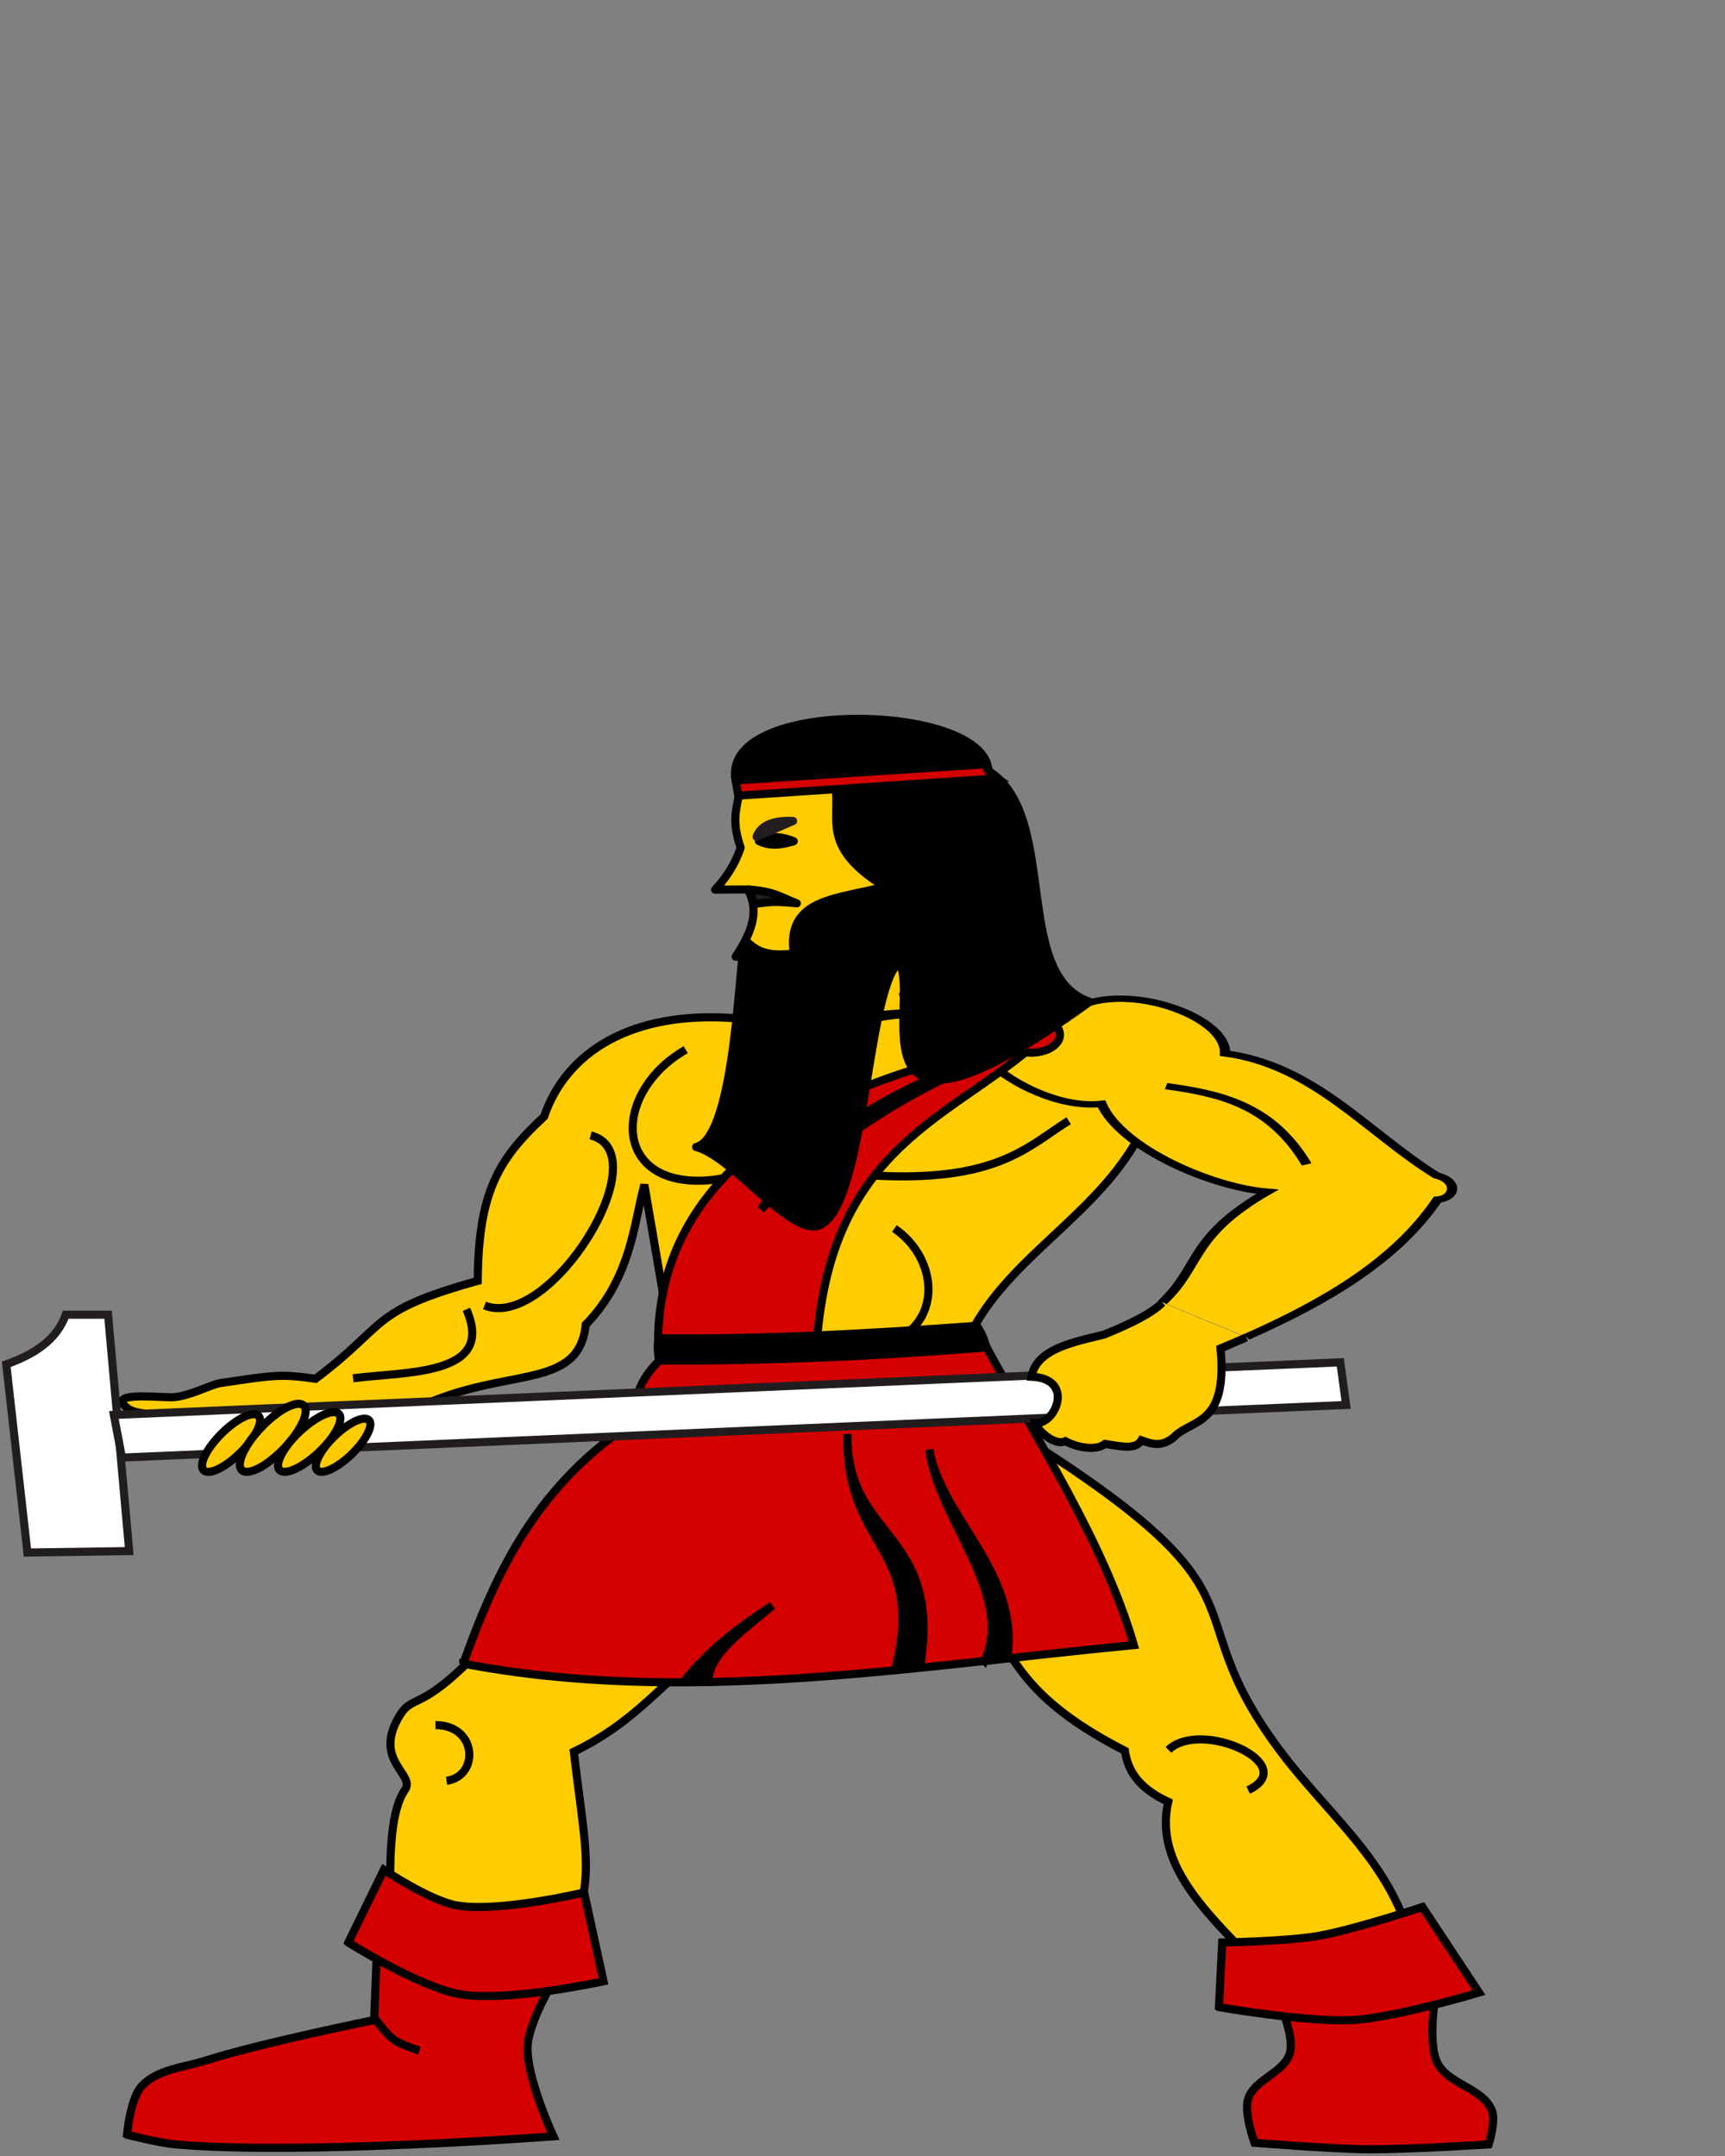 <?xml version="1.0" encoding="UTF-8" standalone="no"?>
<!-- Created with Inkscape (http://www.inkscape.org/) -->

<svg
   xmlns:dc="http://purl.org/dc/elements/1.1/"
   xmlns:cc="http://creativecommons.org/ns#"
   xmlns:rdf="http://www.w3.org/1999/02/22-rdf-syntax-ns#"
   xmlns:svg="http://www.w3.org/2000/svg"
   xmlns="http://www.w3.org/2000/svg"
   xmlns:sodipodi="http://sodipodi.sourceforge.net/DTD/sodipodi-0.dtd"
   xmlns:inkscape="http://www.inkscape.org/namespaces/inkscape"
   version="1.0"
   width="640"
   height="800"
   id="svg105290"
   sodipodi:version="0.32"
   inkscape:version="0.47 r22583"
   sodipodi:docname="Schildhalter_Zwerg_rechts2.svg"
   inkscape:output_extension="org.inkscape.output.svg.inkscape"
   inkscape:export-filename="C:\Users\Volker Strunk\Desktop\links.png"
   inkscape:export-xdpi="122.82513"
   inkscape:export-ydpi="122.82513">
  <rect width="100%" height="100%" fill="#808080" stroke="none"/>
  <sodipodi:namedview
     inkscape:window-height="998"
     inkscape:window-width="1186"
     inkscape:pageshadow="2"
     inkscape:pageopacity="0.0"
     guidetolerance="10.0"
     gridtolerance="10.0"
     objecttolerance="10.0"
     borderopacity="1.0"
     bordercolor="#666666"
     pagecolor="#ffffff"
     id="base"
     inkscape:zoom="1.0589513"
     inkscape:cx="378.94063"
     inkscape:cy="262.72479"
     inkscape:window-x="-4"
     inkscape:window-y="-4"
     inkscape:current-layer="layer1"
     showgrid="true"
     inkscape:window-maximized="1">
    <inkscape:grid
       type="xygrid"
       id="grid2850"
       empspacing="5"
       visible="true"
       enabled="true"
       snapvisiblegridlinesonly="true" />
  </sodipodi:namedview>
  <defs
     id="defs105292">
    <inkscape:perspective
       sodipodi:type="inkscape:persp3d"
       inkscape:vp_x="0 : 243.06126 : 1"
       inkscape:vp_y="0 : 1000 : 0"
       inkscape:vp_z="440.58997 : 243.06126 : 1"
       inkscape:persp3d-origin="220.29498 : 162.04084 : 1"
       id="perspective146" />
    <inkscape:perspective
       id="perspective2894"
       inkscape:persp3d-origin="0.5 : 0.33333333 : 1"
       inkscape:vp_z="1 : 0.5 : 1"
       inkscape:vp_y="0 : 1000 : 0"
       inkscape:vp_x="0 : 0.5 : 1"
       sodipodi:type="inkscape:persp3d" />
    <inkscape:perspective
       id="perspective2869"
       inkscape:persp3d-origin="0.5 : 0.33333333 : 1"
       inkscape:vp_z="1 : 0.5 : 1"
       inkscape:vp_y="0 : 1000 : 0"
       inkscape:vp_x="0 : 0.5 : 1"
       sodipodi:type="inkscape:persp3d" />
  </defs>
  <g
     id="layer1"
     transform="translate(-96.848,70.291)">
    <g
       id="g3848"
       transform="matrix(-1,0,0,1,834.024,0)">
      <path
         d="m 369.69,532.553 c -10.01,14.694 -14.544,28.631 -49.873,46.821 -1.04,7.078 -4.743,13.683 -16.07,18.935 9.011,39.113 -53.99,64.186 -50.53,93.922 1.126,9.674 2.451,16.424 6.997,21.261 3.015,3.207 6.092,5.037 1.429,8.889 l -70.226,0.428 c -2.01,-5.166 -0.857,-6.548 4.252,-9.525 10.159,-5.918 15.626,-26.897 15.535,-41.645 -0.274,-44.086 29.574,-63.354 51.535,-92.953 40.946,-55.186 -2.579,-55.109 100.3,-119.118 l 6.65,72.985 z"
         style="fill:#ffcc00;fill-opacity:1;fill-rule:nonzero;stroke:#000000;stroke-width:3;stroke-linecap:butt;stroke-linejoin:miter;stroke-miterlimit:4;stroke-opacity:1;stroke-dasharray:none"
         id="path10089" />
      <path
         sodipodi:nodetypes="cc"
         d="m 303.661,579.013 c -12.014,-11.586 -49.491,5.448 -29.578,14.93"
         style="fill:none;stroke:#000000;stroke-width:3;stroke-linecap:butt;stroke-linejoin:miter;stroke-miterlimit:4;stroke-opacity:1;stroke-dasharray:none"
         id="path3249" />
      <path
         id="path11035"
         style="fill:#ffcc00;fill-opacity:1;fill-rule:nonzero;stroke:#000000;stroke-width:3;stroke-linecap:round;stroke-linejoin:miter;stroke-miterlimit:4;stroke-opacity:1;stroke-dasharray:none"
         d="m 664.223,454.408 -78.984,-0.812 C 551.378,435.824 522.605,446.881 519.844,421.225 502.82,403.677 501.946,383.049 498.117,369.296 l -10.457,60.997 -109.22,-2.887 c -15.539,-34.64 -57.841,-49.972 -69.715,-90.232 l 30.21,-26.709 c 5.935,-7.99 15.287,-14.706 36.6,-16.964 l -1.162,-35.732 27.305,0 30.21,19.49 0.581,20.934 c 16.858,-0.849 25.275,3.547 31.372,9.384 39.618,-3.172 63.57,13.059 71.458,36.454 17.257,15.913 24.371,28.408 24.632,60.952 40.552,11.308 32.91,15.854 60.166,36.341 12.899,-1.826 14.737,-1.464 35.171,1.56 3.905,0.578 12.333,5.377 18.679,5.3 6.04,-0.074 24.016,-1.973 15.746,4.174 -3.746,2.785 -14.387,2.168 -25.47,2.05 z"
         sodipodi:nodetypes="cccccccccccccccccsssc" />
      <path
         sodipodi:nodetypes="csc"
         id="path3261"
         style="fill:none;stroke:#000000;stroke-width:3;stroke-linecap:butt;stroke-linejoin:miter;stroke-miterlimit:4;stroke-opacity:1;stroke-dasharray:none"
         d="m 456.067,307.974 c -29.133,-5.482 -24.322,60.299 22.594,59.848 31.435,-0.302 30.545,-33.414 4.108,-48.618" />
      <path
         id="path3265"
         style="fill:#d38d5f;fill-opacity:1;fill-rule:nonzero;stroke:#000000;stroke-width:3;stroke-linecap:butt;stroke-linejoin:miter;stroke-miterlimit:4;stroke-opacity:1;stroke-dasharray:none"
         d="m 427.739,339.553 c 1.771,-22.242 4.161,-34.245 -39.423,-33.96 51.075,-1.011 42.474,12.259 42.991,35.371 l -3.568,-1.411 z" />
      <path
         sodipodi:nodetypes="cc"
         id="path3263"
         style="fill:none;stroke:#000000;stroke-width:3;stroke-linecap:butt;stroke-linejoin:miter;stroke-miterlimit:4;stroke-opacity:1;stroke-dasharray:none"
         d="m 414.206,365.834 c -47.034,2.826 -58.247,-10.781 -73.528,-20.268" />
      <path
         sodipodi:nodetypes="cc"
         id="path3251"
         style="fill:none;stroke:#000000;stroke-width:3;stroke-linecap:butt;stroke-linejoin:miter;stroke-miterlimit:4;stroke-opacity:1;stroke-dasharray:none"
         d="m 606.187,441.13 c -19.663,-2.578 -53.075,-0.785 -42.037,-25.566" />
      <path
         sodipodi:nodetypes="cc"
         id="path3253"
         style="fill:none;stroke:#000000;stroke-width:3;stroke-linecap:butt;stroke-linejoin:miter;stroke-miterlimit:4;stroke-opacity:1;stroke-dasharray:none"
         d="m 518.037,351.004 c -25.928,6.548 15.145,72.867 39.38,63.12" />
      <path
         sodipodi:nodetypes="cc"
         id="path3257"
         style="fill:none;stroke:#000000;stroke-width:3;stroke-linecap:butt;stroke-linejoin:miter;stroke-miterlimit:4;stroke-opacity:1;stroke-dasharray:none"
         d="m 405.334,385.56 c -14.034,9.631 -17.055,28.494 -5.546,38.155" />
      <path
         id="path3259"
         style="fill:#d38d5f;fill-opacity:1;fill-rule:nonzero;stroke:#000000;stroke-width:3;stroke-linecap:butt;stroke-linejoin:miter;stroke-miterlimit:4;stroke-opacity:1;stroke-dasharray:none"
         d="m 396.604,279.964 c 0.251,15.238 -0.588,16.439 6.47,19.715 -5.724,-0.399 -8.339,-0.644 -13.454,0 5.321,-3.088 6.07,-4.516 6.984,-19.715 z" />
      <path
         id="path3267"
         style="fill:#ffcc00;fill-opacity:1;fill-rule:nonzero;stroke:#000000;stroke-width:3;stroke-linecap:butt;stroke-linejoin:round;stroke-miterlimit:4;stroke-opacity:1;stroke-dasharray:none"
         d="m 462.635,223.067 c 1.58,7.509 3.025,11.512 -0.247,21.167 2.977,9.204 9.486,15.584 9.486,15.584 l -12.1,-0.064 c -5.343,9.359 0.372,18.524 4.448,24.946 l -23.91,0.139 -14.233,-18.407 -20.334,-7.58 15.976,-39.702 40.914,3.917 z" />
      <path
         id="path5207"
         style="fill:#221e20;fill-opacity:1;fill-rule:nonzero;stroke:#000000;stroke-width:3;stroke-linecap:butt;stroke-linejoin:round;stroke-miterlimit:4;stroke-opacity:1;stroke-dasharray:none"
         d="m 459.234,259.768 c -9.431,0.777 -10.96,2.507 -17.691,5.129 7.251,-0.743 9.749,-0.639 15.757,0.264 l 1.934,-5.394 z" />
      <path
         id="path5209"
         style="fill:#000000;fill-opacity:1;fill-rule:nonzero;stroke:#000000;stroke-width:3;stroke-linecap:butt;stroke-linejoin:round;stroke-miterlimit:4;stroke-opacity:1;stroke-dasharray:none"
         d="m 455.63,241.766 c -4.359,-2.203 -8.662,-1.647 -12.941,0.081 6.34,2.021 10.05,1.384 12.941,-0.081 z" />
      <path
         id="path5211"
         style="fill:#221e20;fill-opacity:1;fill-rule:nonzero;stroke:#221e20;stroke-width:3;stroke-linecap:butt;stroke-linejoin:round;stroke-miterlimit:4;stroke-opacity:1;stroke-dasharray:none"
         d="m 456.478,240.215 c -1.59,-4.655 -7.114,-6.227 -13.556,-5.87 l 13.556,5.87 z" />
      <path
         d="m 350.408,299.141 c 1.485,4.797 0.793,9.595 0.871,14.392 -4.987,-3.865 -8.935,-8.504 -14.96,-11.595"
         style="fill:#d40000;fill-opacity:1;fill-rule:nonzero;stroke:#000000;stroke-width:3;stroke-linecap:round;stroke-linejoin:round;stroke-miterlimit:4;stroke-opacity:1;stroke-dasharray:none"
         id="path10062" />
      <g
         style="fill:#ffcc00;stroke-width:1.595;stroke-miterlimit:4;stroke-dasharray:none"
         transform="matrix(-4.648,0,0,2.887,1905.778,-1071.494)"
         id="g3429">
        <path
           d="m 350.904,518.634 c 6.367,-4.52 11.966,-9.855 15.249,-17.652 1.392,-0.146 1.764,-2.369 -0.084,-3.119 -5.511,-5.502 -9.757,-14.165 -16.862,-15.681 0.141,-5.558 -10.848,-10.907 -13.742,-3.119 l -4.89,4.468 c 1.549,2.408 5.395,5.731 8.768,5.143 1.594,5.74 8.82,10.724 13.236,11.297 -6.228,5.753 -5.323,9.655 -8.365,14.203"
           style="fill:#ffcc00;fill-opacity:1;fill-rule:nonzero;stroke:#000000;stroke-width:0.819;stroke-linecap:butt;stroke-linejoin:miter;stroke-miterlimit:4;stroke-opacity:1;stroke-dasharray:none"
           id="path3419" />
        <path
           sodipodi:nodetypes="cc"
           d="m 344.5,486.393 c 4.143,0.932 8.345,2.262 11.219,10.062"
           style="fill:#ffcc00;fill-opacity:1;fill-rule:nonzero;stroke:#000000;stroke-width:0.819;stroke-linecap:butt;stroke-linejoin:miter;stroke-miterlimit:4;stroke-opacity:1;stroke-dasharray:none"
           id="path3255" />
      </g>
      <path
         id="path10087"
         style="fill:#ffcc00;fill-opacity:1;fill-rule:nonzero;stroke:#000000;stroke-width:3;stroke-linecap:butt;stroke-linejoin:miter;stroke-miterlimit:4;stroke-opacity:1;stroke-dasharray:none"
         d="m 560.315,543.225 c 22.185,23.031 23.757,14.133 29.37,24.443 8.538,15.685 -6.736,20.515 -2.771,26.165 10.061,14.336 2.927,61.086 4.433,92.953 26.095,7.918 48.677,15.836 70.376,23.755 28.915,-0.331 21.256,5.019 9.42,11.017 l -53.752,0.344 c -6.538,-4.972 -40.375,-2.068 -52.09,-0.344 -33.263,4.896 -33.03,-15.378 -17.733,-23.41 l -0.554,-25.132 c -34.457,-36.925 -28.623,-43.178 -22.72,-93.297 -20.575,-9.92 -30.404,-22.511 -44.332,-34.083 l 80.351,-2.41 z" />
      <path
         sodipodi:nodetypes="cc"
         id="path3247"
         style="fill:none;stroke:#000000;stroke-width:3;stroke-linecap:butt;stroke-linejoin:miter;stroke-miterlimit:4;stroke-opacity:1;stroke-dasharray:none"
         d="m 575.61,569.825 c -15.549,-0.018 -16.355,18.928 -4.108,20.672" />
      <path
         d="m 359.161,317.04 c 107.633,19.933 137.205,70.329 133.549,118.085 l -58.185,0 C 431.587,357.05 387.454,346.449 354.173,318.072 l 4.987,-1.033 z"
         style="fill:#d40000;fill-opacity:1;fill-rule:nonzero;stroke:#000000;stroke-width:3;stroke-linecap:butt;stroke-linejoin:miter;stroke-miterlimit:4;stroke-opacity:1;stroke-dasharray:none"
         id="path9112" />
      <path
         d="m 454.836,378.5 c -15.997,-24.305 -49.091,-47.16 -93.679,-59.463 38.921,13.783 71.649,37.095 93.679,59.463 z"
         style="fill:#000000;fill-opacity:1;fill-rule:nonzero;stroke:#000000;stroke-width:3;stroke-linecap:butt;stroke-linejoin:miter;stroke-miterlimit:4;stroke-opacity:1;stroke-dasharray:none"
         id="path3235" />
      <path
         d="m 565.303,547.012 c -82.039,15.718 -167.429,0.918 -248.811,-6.885 11.308,-38.66 35.57,-75.219 55.082,-111.331 l 120.915,5.713 c 7.473,7.115 9.854,14.846 8.533,21.961 36.688,23.922 51.733,55.495 64.281,90.543 z"
         style="fill:#d40000;fill-opacity:1;fill-rule:nonzero;stroke:#000000;stroke-width:3;stroke-linecap:butt;stroke-linejoin:miter;stroke-miterlimit:4;stroke-opacity:1;stroke-dasharray:none"
         id="path9114" />
      <path
         d="m 483.593,553.821 c -8.658,-11.025 -20.059,-20.19 -32.969,-28.333 10.51,9.078 23.792,17.799 23.674,28.243 l 9.295,0.09 z"
         style="fill:#000000;fill-opacity:1;fill-rule:nonzero;stroke:#000000;stroke-width:3;stroke-linecap:butt;stroke-linejoin:miter;stroke-miterlimit:4;stroke-opacity:1;stroke-dasharray:none"
         id="path3237" />
      <path
         d="m 371.853,546.026 c -11.24,-25.052 17.373,-52.527 20.54,-78.479 -4.37,25.561 -33.742,45.492 -28.913,77.521 l 8.374,0.957 z"
         style="fill:#000000;fill-opacity:1;fill-rule:nonzero;stroke:#000000;stroke-width:3;stroke-linecap:butt;stroke-linejoin:miter;stroke-miterlimit:4;stroke-opacity:1;stroke-dasharray:none"
         id="path3239" />
      <path
         d="m 405.018,549.4 c -11.515,-46.808 18.595,-44.135 17.719,-87.615 0.865,39.18 -35.511,35.67 -26.869,86.623 l 9.15,0.993 z"
         style="fill:#000000;fill-opacity:1;fill-rule:nonzero;stroke:#000000;stroke-width:3;stroke-linecap:butt;stroke-linejoin:miter;stroke-miterlimit:4;stroke-opacity:1;stroke-dasharray:none"
         id="path3242" />
      <path
         id="rect3238"
         style="fill:#000000;fill-opacity:1;fill-rule:nonzero;stroke:#000000;stroke-width:3;stroke-linecap:butt;stroke-linejoin:miter;stroke-miterlimit:4;stroke-opacity:1;stroke-dasharray:none"
         d="m 492.792,426.273 c -39.206,0.47 -78.771,-1.717 -117.977,-4.623 -1.806,2.444 -2.889,5.169 -3.602,8.037 39.885,3.247 80.239,5.035 121.219,4.881 0.753,-2.765 0.974,-5.53 0.359,-8.295 z" />
      <path
         id="path9116"
         style="opacity:0.99;color:#000000;fill:#d40000;fill-opacity:1;fill-rule:nonzero;stroke:#000000;stroke-width:3;stroke-linecap:round;stroke-linejoin:round;stroke-miterlimit:4;stroke-opacity:1;stroke-dasharray:none;stroke-dashoffset:0;marker:none;visibility:visible;display:inline;overflow:visible;enable-background:accumulate"
         d="m 343.922,313.683 a 10.667,6.627 0 0 0 21.335,0 10.667,6.627 0 1 0 -21.335,0 z" />
      <path
         d="m 689.243,505.247 7.843,-87.706 15.686,0 c 3.394,9.42 11.741,14.737 22.076,18.407 l -7.843,69.84 -37.762,-0.541 z"
         style="fill:#ffffff;fill-opacity:1;fill-rule:nonzero;stroke:#211d1f;stroke-width:3;stroke-linecap:butt;stroke-linejoin:miter;stroke-miterlimit:4;stroke-opacity:1;stroke-dasharray:none"
         id="path3246" />
      <path
         sodipodi:nodetypes="ccccc"
         d="m 694.93,454.736 -455.028,-19.533 -2.151,15.825 454.18,19.533 2.999,-15.825 z"
         style="fill:#ffffff;fill-opacity:1;fill-rule:nonzero;stroke:#211d1f;stroke-width:3;stroke-linecap:butt;stroke-linejoin:miter;stroke-miterlimit:4;stroke-opacity:1;stroke-dasharray:none"
         id="rect3243" />
      <path
         d="m 641.026,455.401 a 14.318,4.941 44.777 1 0 20.841,19.507 14.318,4.941 44.777 1 0 -20.841,-19.507 z"
         style="opacity:0.99;color:#000000;fill:#ffcc00;fill-opacity:1;fill-rule:nonzero;stroke:#000000;stroke-width:3;stroke-linecap:round;stroke-linejoin:round;stroke-miterlimit:4;stroke-opacity:1;stroke-dasharray:none;stroke-dashoffset:0;marker:none;visibility:visible;display:inline;overflow:visible;enable-background:accumulate"
         id="path2238" />
      <path
         d="m 624.151,451.705 a 16.587,5.721 46.196 1 0 23.67,23.036 16.587,5.721 46.196 1 0 -23.67,-23.036 z"
         style="opacity:0.99;color:#000000;fill:#ffcc00;fill-opacity:1;fill-rule:nonzero;stroke:#000000;stroke-width:3;stroke-linecap:round;stroke-linejoin:round;stroke-miterlimit:4;stroke-opacity:1;stroke-dasharray:none;stroke-dashoffset:0;marker:none;visibility:visible;display:inline;overflow:visible;enable-background:accumulate"
         id="path3212" />
      <path
         d="m 611.238,454.669 a 15.128,5.215 43.378 1 0 22.435,20.206 15.128,5.215 43.378 1 0 -22.435,-20.206 z"
         style="opacity:0.99;color:#000000;fill:#ffcc00;fill-opacity:1;fill-rule:nonzero;stroke:#000000;stroke-width:3;stroke-linecap:round;stroke-linejoin:round;stroke-miterlimit:4;stroke-opacity:1;stroke-dasharray:none;stroke-dashoffset:0;marker:none;visibility:visible;display:inline;overflow:visible;enable-background:accumulate"
         id="path3214" />
      <path
         d="m 600.08,456.974 a 13.344,4.604 44.086 1 0 19.606,18.005 13.344,4.604 44.086 1 0 -19.606,-18.005 z"
         style="opacity:0.99;color:#000000;fill:#ffcc00;fill-opacity:1;fill-rule:nonzero;stroke:#000000;stroke-width:3;stroke-linecap:round;stroke-linejoin:round;stroke-miterlimit:4;stroke-opacity:1;stroke-dasharray:none;stroke-dashoffset:0;marker:none;visibility:visible;display:inline;overflow:visible;enable-background:accumulate"
         id="path3216" />
      <path
         d="m 305.921,413.085 c 3.832,3.823 11.377,7.688 21.676,11.854 12.087,2.909 25.017,5.507 26.89,15.602 -16.241,0.706 -8.949,17.802 -1.48,17.204 -1.039,3.268 -7.495,8.543 -11.093,6.736 -4.735,2.491 -11.408,3.594 -14.708,1.011 -6.42,0.955 -11.267,2.226 -13.518,-1.352 -3.434,1.183 -7.278,2.837 -12.046,-1.171 -6.426,-6.772 -20.093,-3.856 -17.295,-32.897 -3.142,-1.309 -7.97,-3.397 -9.528,-4.083"
         style="fill:#ffcc00;fill-opacity:1;fill-rule:nonzero;stroke:#000000;stroke-width:3;stroke-linecap:butt;stroke-linejoin:miter;stroke-miterlimit:4;stroke-opacity:1;stroke-dasharray:none"
         id="path3234" />
      <path
         d="m 245.122,718.296 a 10.989,3.764 0 1 0 21.978,0 10.989,3.764 0 1 0 -21.978,0 z"
         style="fill:#d38d5f;fill-opacity:1;fill-rule:nonzero;stroke:#000000;stroke-width:3;stroke-linecap:butt;stroke-linejoin:miter;stroke-miterlimit:4;stroke-opacity:1;stroke-dasharray:none"
         id="path9403" />
      <path
         d="m 228.895,718.998 a 8.113,2.807 0 0 0 16.227,0 8.113,2.807 0 1 0 -16.227,0 z"
         style="fill:#d38d5f;fill-opacity:1;fill-rule:nonzero;stroke:#000000;stroke-width:3;stroke-linecap:butt;stroke-linejoin:miter;stroke-miterlimit:4;stroke-opacity:1;stroke-dasharray:none"
         id="path9405" />
      <path
         d="m 214.312,719.317 a 7.189,2.361 0 0 0 14.378,0 7.189,2.361 0 1 0 -14.378,0 z"
         style="fill:#d38d5f;fill-opacity:1;fill-rule:nonzero;stroke:#000000;stroke-width:3;stroke-linecap:butt;stroke-linejoin:miter;stroke-miterlimit:4;stroke-opacity:1;stroke-dasharray:none"
         id="path9407" />
      <path
         d="m 201.475,719.828 a 6.111,2.106 0 1 0 12.221,0 6.111,2.106 0 1 0 -12.221,0 z"
         style="fill:#d38d5f;fill-opacity:1;fill-rule:nonzero;stroke:#000000;stroke-width:3;stroke-linecap:butt;stroke-linejoin:miter;stroke-miterlimit:4;stroke-opacity:1;stroke-dasharray:none"
         id="path9409" />
      <path
         d="m 189.459,719.604 a 5.494,1.946 0 1 0 10.989,0 5.494,1.946 0 1 0 -10.989,0 z"
         style="fill:#d38d5f;fill-opacity:1;fill-rule:nonzero;stroke:#000000;stroke-width:3;stroke-linecap:butt;stroke-linejoin:miter;stroke-miterlimit:4;stroke-opacity:1;stroke-dasharray:none"
         id="path9411" />
      <path
         id="path7167"
         style="fill:#000000;fill-opacity:1;fill-rule:nonzero;stroke:#000000;stroke-width:3;stroke-linecap:butt;stroke-linejoin:round;stroke-miterlimit:4;stroke-opacity:1;stroke-dasharray:none"
         d="m 427.368,221.205 c -2.366,11.987 5.964,22.529 -18.416,37.489 17.05,4.678 36.754,4.126 33.698,24.83 11.608,1.421 14.511,-1.89 18.025,-4.869 2.279,3.025 3.171,72.97 18.228,76.66 -13.229,3.489 -33.032,30.535 -44.172,29.481 -18.679,-2.731 -18.452,-86.336 -31.001,-97.952 -8.911,12.708 21.898,81.757 -70.862,14.594 29.139,-9.89 11.078,-69.135 37.586,-85.711 1.08,-26.126 105.638,-27.35 92.964,6.451 l -36.049,-0.974 z"
         sodipodi:nodetypes="ccccccccccc" />
      <path
         id="rect8138"
         style="fill:#d40000;fill-opacity:1;fill-rule:nonzero;stroke:#000000;stroke-width:3;stroke-linecap:butt;stroke-linejoin:miter;stroke-miterlimit:4;stroke-opacity:1;stroke-dasharray:none"
         d="m 464.243,219.29 -92.925,-6.003 c 0.126,2.375 -1.951,3.837 -4.101,5.27 l 96.035,6.384 0.991,-5.651 z" />
      <path
         sodipodi:nodetypes="cacacaccaac"
         id="path3154"
         d="m 690.059,721.809 c 0,0 -11.891,3.059 -17.979,3.596 -46.575,4.11 -140.236,-2.997 -140.236,-2.997 0,0 10.207,-21.943 9.589,-33.561 -0.481,-9.039 -10.188,-25.171 -10.188,-25.171 0,0 26.359,3.76 38.955,0.599 9.974,-2.503 26.969,-14.983 26.969,-14.983 l 1.199,29.965 c 0,0 41.967,8.501 62.327,14.983 8.201,2.611 18.163,3.238 23.972,9.589 4.223,4.617 5.394,17.979 5.394,17.979 z"
         style="fill:#d40000;stroke:#000000;stroke-width:3;stroke-linecap:butt;stroke-linejoin:miter;stroke-miterlimit:4;stroke-opacity:1;stroke-dasharray:none" />
      <path
         sodipodi:nodetypes="cac"
         id="path3928"
         d="m 598.965,677.461 c 0,0 -4.598,6.639 -7.791,8.99 -2.81,2.068 -9.589,4.195 -9.589,4.195"
         style="fill:none;stroke:#000000;stroke-width:3;stroke-linecap:butt;stroke-linejoin:miter;stroke-miterlimit:4;stroke-opacity:1;stroke-dasharray:none" />
      <path
         sodipodi:nodetypes="ccaccac"
         id="path3930"
         d="M 607.955,650.492 594.77,623.524 c 0,0 -17.118,11.424 -26.969,13.185 -15.615,2.791 -47.345,-4.794 -47.345,-4.794 l -7.192,32.962 c 0,0 35.751,7.855 53.338,4.794 14.969,-2.605 41.352,-19.178 41.352,-19.178 z"
         style="fill:#d40000;stroke:#000000;stroke-width:3;stroke-linecap:butt;stroke-linejoin:miter;stroke-miterlimit:4;stroke-opacity:1;stroke-dasharray:none" />
      <path
         sodipodi:nodetypes="cacaacacaac"
         id="path3934"
         d="m 271.747,724.806 c 0,0 -27.945,2.277 -41.951,2.397 -14.994,0.128 -44.948,-1.798 -44.948,-1.798 0,0 -2.748,-8.666 -1.199,-12.585 3.33,-8.424 16.65,-9.723 20.376,-17.979 3.862,-8.558 0,-28.167 0,-28.167 0,0 17.887,3.659 26.969,4.195 10.975,0.648 32.962,-1.199 32.962,-1.199 0,0 -7.177,14.38 -5.394,21.575 1.872,7.552 13.343,9.928 15.582,17.38 1.569,5.222 -2.397,16.181 -2.397,16.181 z"
         style="fill:#d40000;stroke:#000000;stroke-width:3;stroke-linecap:butt;stroke-linejoin:miter;stroke-miterlimit:4;stroke-opacity:1;stroke-dasharray:none" />
      <path
         sodipodi:nodetypes="ccaccac"
         id="path3936"
         d="m 284.931,674.465 -1.199,-23.972 c 0,0 -23.714,-0.411 -35.359,-2.397 -13.282,-2.265 -38.955,-10.787 -38.955,-10.787 l -20.976,31.763 c 0,0 30.826,9.244 46.745,10.188 16.628,0.986 49.742,-4.794 49.742,-4.794 z"
         style="fill:#d40000;stroke:#000000;stroke-width:3;stroke-linecap:butt;stroke-linejoin:miter;stroke-miterlimit:4;stroke-opacity:1;stroke-dasharray:none" />
    </g>
  </g>
</svg>
